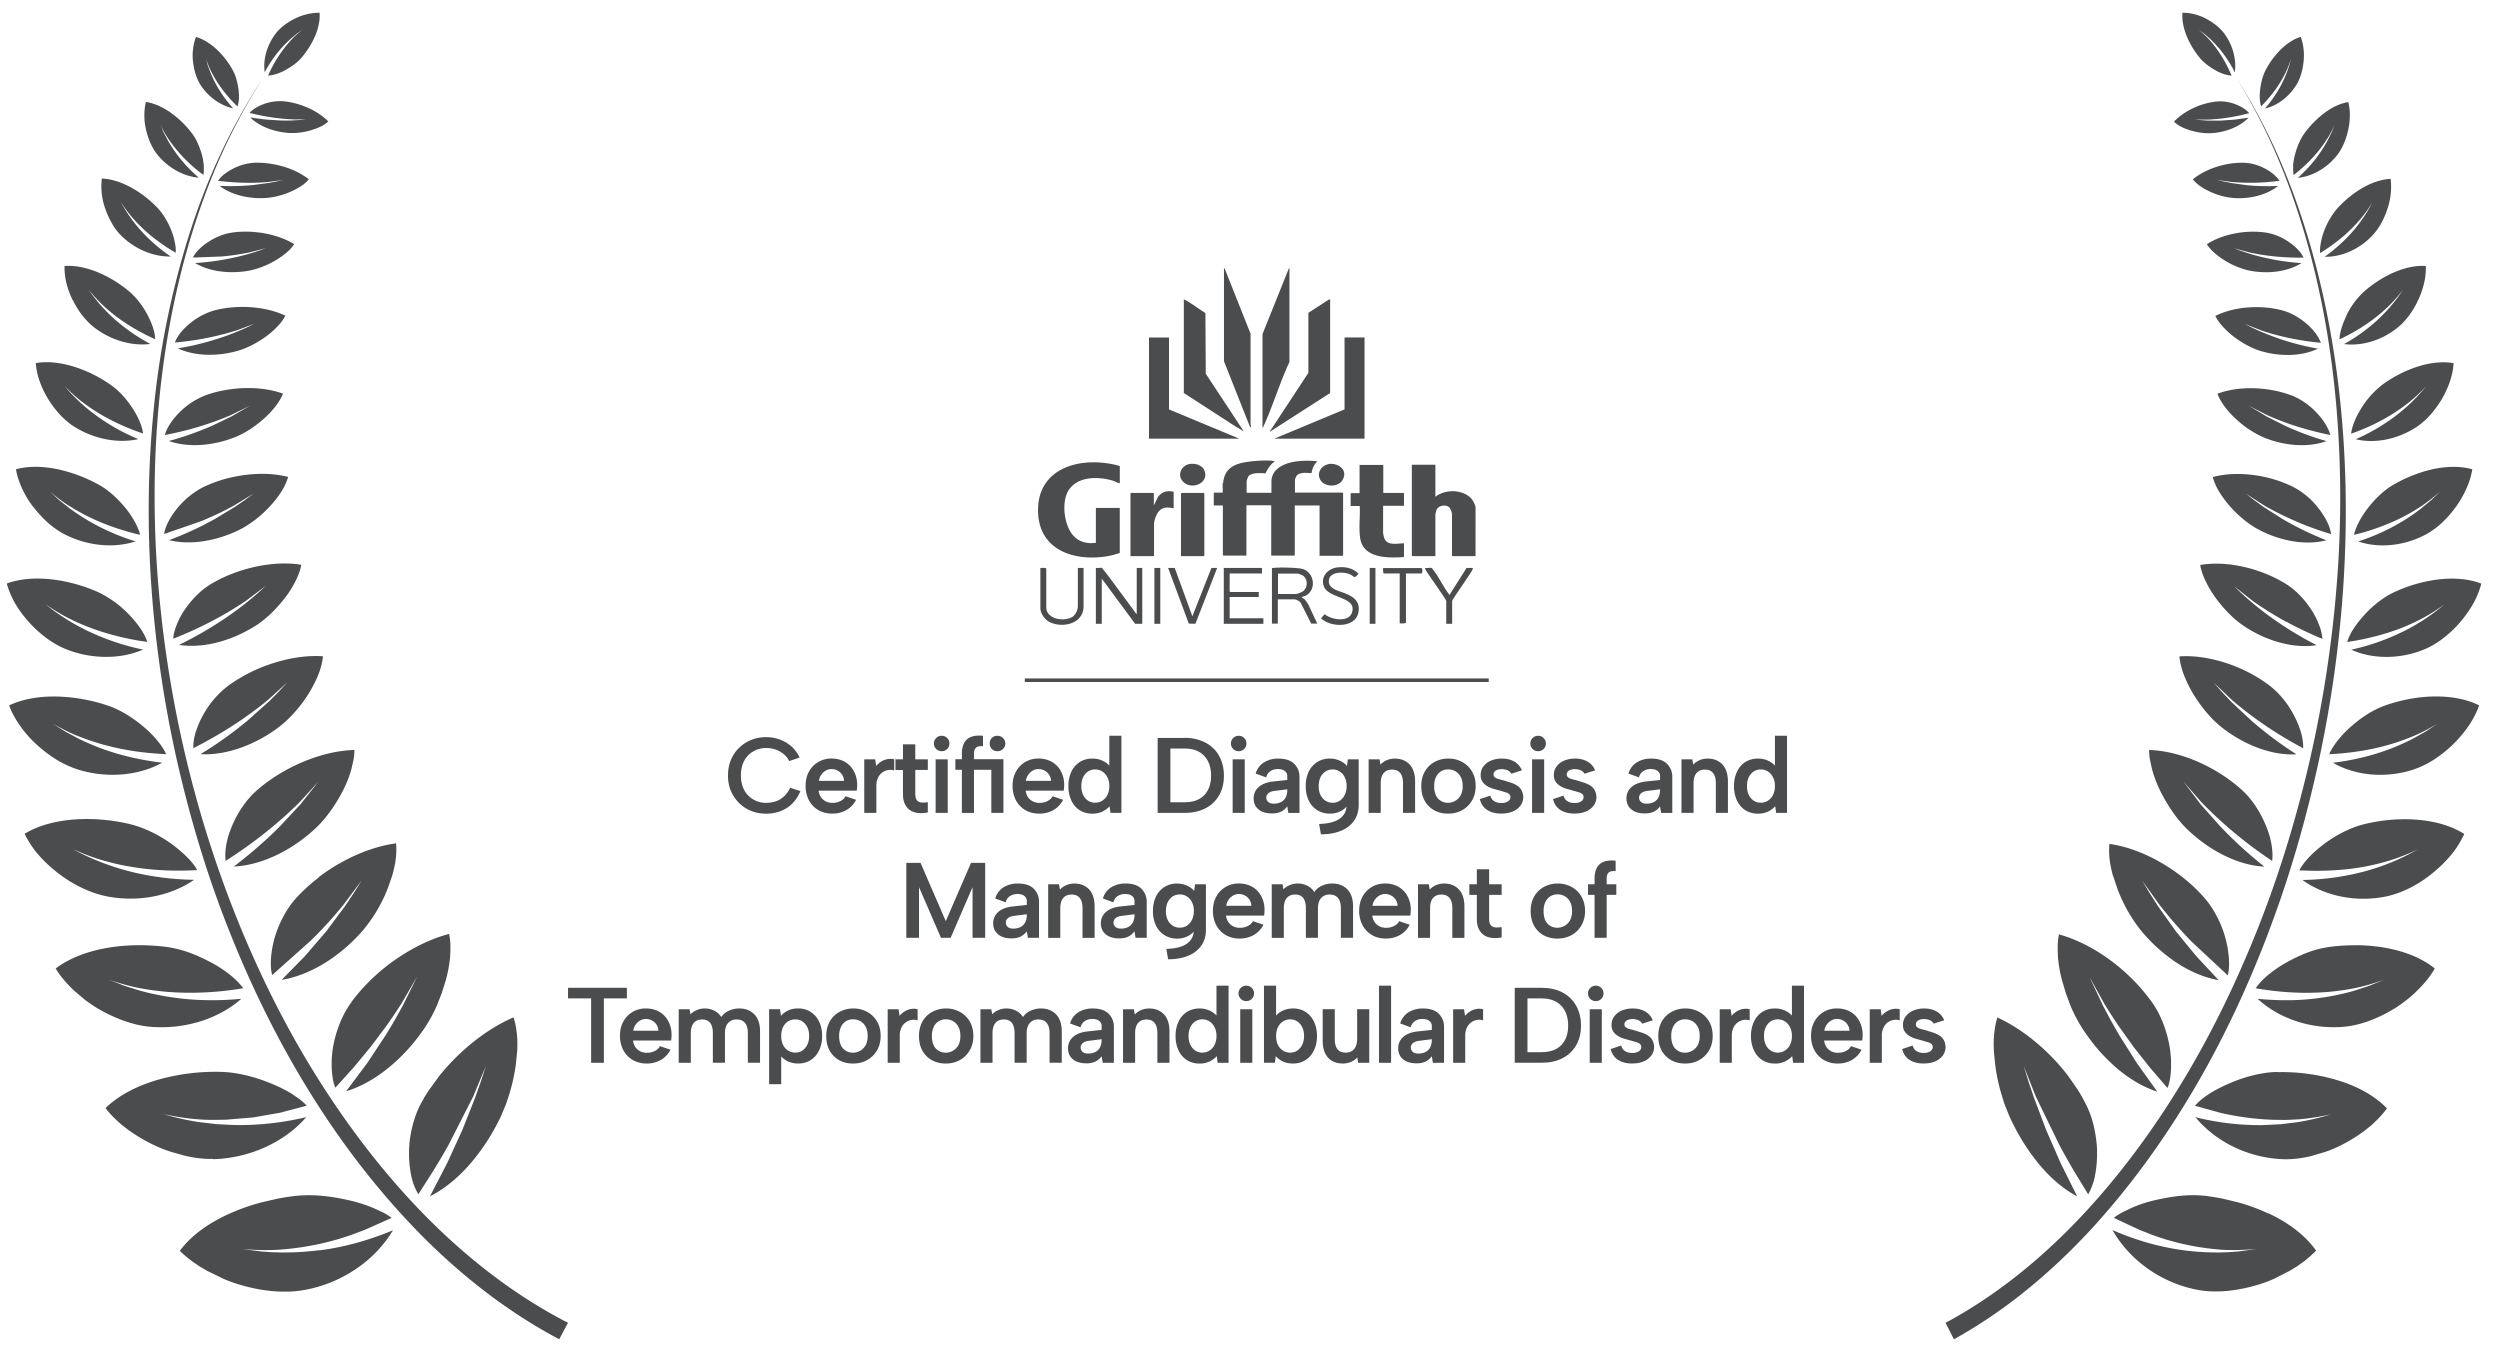 <svg xmlns="http://www.w3.org/2000/svg" xmlns:v="https://vecta.io/nano" width="98" height="53" fill="none"><g fill="#4b4c4d"><path d="M22.266 51.854c-2.029-1.042-3.86-2.457-5.477-4.077l-.003-.003c-1.616-1.623-3.024-3.448-4.252-5.382s-2.265-3.991-3.135-6.11a44.54 44.54 0 0 1-2.102-6.541 45.69 45.69 0 0 1-1.089-6.783c-.191-2.283-.201-4.586-.003-6.872s.604-4.559 1.266-6.759c.333-1.1.725-2.187 1.197-3.236a22.82 22.82 0 0 1 1.648-3.038c-.642.964-1.2 1.975-1.689 3.021S7.73 8.199 7.383 9.3a33.87 33.87 0 0 0-1.36 6.769c-.229 2.293-.25 4.61-.09 6.91a45.7 45.7 0 0 0 1.006 6.845c.513 2.255 1.176 4.477 2.032 6.629.85 2.153 1.873 4.248 3.09 6.23s2.633 3.855 4.263 5.539c.815.841 1.689 1.63 2.622 2.351s1.925 1.37 2.976 1.927l.343-.646z"></path><path d="M16.661 42.973l.17-.266h.003l.375-.516a8.49 8.49 0 0 1 .881-.947c.631-.584 1.342-1.063 2.039-1.363a2.37 2.37 0 0 1 .101.41l.031.222.017.229a4.47 4.47 0 0 1-.007.489l-.052.513a7.51 7.51 0 0 1-.222 1.039l-.08.256-.083.246-.194.465c-.295.629-.69 1.258-1.158 1.811s-1.016 1.025-1.627 1.333l.676-1.305.59-1.288.503-1.271.111-.311.111-.314.201-.622-.496 1.196-.982 1.927-.139.243-.139.239-.285.475-.607.95c-.059-.096-.111-.205-.16-.325s-.09-.253-.118-.396a4.43 4.43 0 0 1-.087-.93 4.3 4.3 0 0 1 .128-.994c.08-.328.194-.642.347-.926l.149-.267h0zm-5.65 6.124a10.93 10.93 0 0 0 1.502-.089v.007c.489-.061.989-.164 1.471-.297a11.84 11.84 0 0 0 1.422-.492 4.83 4.83 0 0 1-1.453 1.517 5.23 5.23 0 0 1-2.057.83 4.15 4.15 0 0 1-.565.058h-.305a3.17 3.17 0 0 1-.312-.017c-.42-.034-.867-.12-1.311-.253a5.38 5.38 0 0 1-.652-.236l-.624-.304-.298-.174h0l-.281-.191a4.63 4.63 0 0 1-.499-.424c.465-.625 1.169-1.111 1.967-1.466a8.17 8.17 0 0 1 1.249-.437l.642-.147.319-.055.322-.044h.001a5.27 5.27 0 0 1 1.065-.007c.361.031.714.096 1.065.174a5.73 5.73 0 0 1 .95.301l.399.184c.121.065.232.133.326.205l-1.048.468-.538.202-.274.092-.271.082a10.97 10.97 0 0 1-2.265.403c-.489.034-.968.014-1.457-.024l.756.096h0l.374.027.381.01zm2.046-8.062c.111-.619.354-1.251.714-1.743v-.007c.461-.625 1.068-1.21 1.738-1.674s1.398-.82 2.095-1.001c.031.133.045.27.052.417v.222l-.01.226a5.04 5.04 0 0 1-.177.967l-.153.489-.187.478a5.7 5.7 0 0 1-.475.875c-.735 1.094-1.845 2.115-3.087 2.495l.832-1.111.746-1.128.337-.564.312-.564.558-1.131-.621 1.07-.281.427-.291.42-.621.83-.673.813-.718.796a1.44 1.44 0 0 1-.097-.331 3.27 3.27 0 0 1-.045-.39 4.07 4.07 0 0 1 .052-.882zm-1.054 2.758c-.843.977-2.216 1.61-3.649 1.647l-.003-.01c-.333.01-.701-.034-1.086-.12l-.583-.164c-.194-.065-.395-.14-.583-.229a6.51 6.51 0 0 1-1.093-.642l-.246-.191-.225-.205a3.97 3.97 0 0 1-.399-.441c.524-.513 1.249-.875 2.039-1.107a8.26 8.26 0 0 1 2.452-.314c.645.01 1.346.188 1.953.437a5.81 5.81 0 0 1 .843.413l.336.232c.101.079.187.164.267.243l-1.047.277-1.058.185-1.075.089-.545.007a7.2 7.2 0 0 1-.541-.024c-.454-.031-.898-.109-1.346-.202a10.24 10.24 0 0 0 1.377.311l.701.082.704.034a11.3 11.3 0 0 0 1.401-.065c.468-.051.94-.133 1.405-.243zm-.347-8.639a6.71 6.71 0 0 1 .832-.752l-.003-.01a7.15 7.15 0 0 1 .975-.629c.676-.366 1.398-.615 2.067-.704a3.03 3.03 0 0 1-.049.837 4.74 4.74 0 0 1-.111.451l-.16.458a5.85 5.85 0 0 1-.971 1.654c-.815.947-1.987 1.753-3.194 1.951l.916-.936.836-.971.735-.988.336-.502.316-.506-.704.943a16.35 16.35 0 0 1-1.308 1.435l-1.498 1.336c-.056-.195-.066-.434-.045-.694a4.07 4.07 0 0 1 .156-.82 4.29 4.29 0 0 1 .354-.83c.146-.266.322-.513.52-.724zm-3.541 4.053a11.57 11.57 0 0 0 1.339-.055l.003.003c-.912.806-2.272 1.217-3.607 1.09-.624-.058-1.349-.318-2.026-.718-.17-.099-.329-.212-.486-.328l-.444-.376c-.277-.267-.534-.554-.711-.858.548-.417 1.266-.677 2.029-.81a7.29 7.29 0 0 1 1.165-.102 8.17 8.17 0 0 1 1.158.068 4.42 4.42 0 0 1 .905.229c.298.109.583.246.86.393a4.72 4.72 0 0 1 .732.482 2.89 2.89 0 0 1 .503.513 12.32 12.32 0 0 1-2.022.178 10.63 10.63 0 0 1-2.022-.178c-.416-.079-.819-.198-1.221-.331l.614.239.628.195a10.52 10.52 0 0 0 1.29.263c.434.062.867.096 1.311.102zm.731-5.46c-.049-.376.035-.889.264-1.401l-.003.003c.222-.512.551-1.011.964-1.37 1.04-.909 2.549-1.551 3.822-1.579a2.09 2.09 0 0 1-.035.386l-.094.407a4.74 4.74 0 0 1-.336.83c-.291.554-.659 1.077-1.072 1.459-.867.806-2.05 1.435-3.191 1.486.666-.506 1.28-1.042 1.831-1.599l.794-.854.701-.885-.742.813c-.864.854-1.824 1.616-2.903 2.303zm-1.238.741c-.943.656-2.254.892-3.472.639h.003c-.572-.12-1.238-.424-1.807-.858a5.38 5.38 0 0 1-.798-.731 3.27 3.27 0 0 1-.319-.417 3.71 3.71 0 0 1-.25-.437c1.106-.67 2.775-.704 4.138-.376.548.133 1.117.417 1.585.748.461.335.86.711 1.044 1.053-.638.034-1.273.027-1.904-.038s-1.249-.181-1.856-.362c-.382-.113-.746-.26-1.11-.42a9.88 9.88 0 0 0 1.117.516 9.62 9.62 0 0 0 1.165.369 10.94 10.94 0 0 0 2.463.314zm2.099-6.243l.815-.728h.003l.375-.376.357-.386-.767.694a14.75 14.75 0 0 1-1.387 1.008c-.482.311-.992.601-1.523.871-.007-.178.021-.383.083-.601a3.5 3.5 0 0 1 .288-.677 3.63 3.63 0 0 1 1.023-1.189 6.18 6.18 0 0 1 1.79-.882c.645-.202 1.304-.294 1.897-.253a2.74 2.74 0 0 1-.187.731c-.101.253-.236.506-.388.752a4.96 4.96 0 0 1-.527.701c-.191.215-.392.41-.6.571-.877.673-2.033 1.141-3.101 1.083a15.38 15.38 0 0 0 1.849-1.319zm-6.632 1.927a3.9 3.9 0 0 1-.812-.366l.003.003a5.09 5.09 0 0 1-.784-.581 4.37 4.37 0 0 1-.669-.741c-.19-.266-.354-.547-.454-.834.545-.263 1.207-.362 1.883-.349a6.85 6.85 0 0 1 1.998.359c.499.171.985.485 1.398.834a4.12 4.12 0 0 1 .534.54c.153.181.267.359.34.526-.6-.027-1.19-.092-1.769-.209a9.56 9.56 0 0 1-1.689-.502c-.347-.137-.669-.308-.988-.485l.482.304.503.27a9.7 9.7 0 0 0 1.047.444c.721.253 1.481.42 2.261.513-.936.519-2.178.615-3.285.273zm6.913-5.625c-.874.55-1.977.882-2.962.735l.003-.007a15.13 15.13 0 0 0 1.828-1.059c.566-.386 1.089-.803 1.557-1.247l-.766.578a13.79 13.79 0 0 1-1.367.813 15.11 15.11 0 0 1-1.491.677c.01-.164.059-.352.139-.55a2.83 2.83 0 0 1 .323-.601c.274-.4.638-.772 1.051-1.011 1.03-.608 2.418-.916 3.507-.735-.038.215-.121.438-.239.663a3.96 3.96 0 0 1-.423.663 5.76 5.76 0 0 1-.548.605c-.198.184-.402.349-.61.478zm-8.148.479a4.61 4.61 0 0 1-.676-.605v-.003a4.44 4.44 0 0 1-.555-.738 3.38 3.38 0 0 1-.343-.806c1.047-.386 2.473-.157 3.583.338a4.19 4.19 0 0 1 1.217.888c.17.181.326.366.447.547s.212.355.26.516a10.65 10.65 0 0 1-1.606-.345 8.67 8.67 0 0 1-1.519-.605c-.302-.157-.59-.338-.871-.53a8.4 8.4 0 0 0 1.793 1.111 9.49 9.49 0 0 0 2.039.67c-.909.396-2.067.376-3.059-.031-.232-.096-.475-.236-.711-.407zm6.562-4.668l.801-.485h.003l.378-.26.364-.27-.76.465c-.423.236-.867.444-1.328.632l-1.426.492c.021-.15.08-.318.17-.492a3.18 3.18 0 0 1 .354-.526 3.2 3.2 0 0 1 1.054-.841 5.43 5.43 0 0 1 .794-.294 5.96 5.96 0 0 1 .853-.167c.576-.068 1.148-.044 1.637.085a2.42 2.42 0 0 1-.274.588 4.28 4.28 0 0 1-.451.574 4.61 4.61 0 0 1-.558.509c-.198.15-.399.284-.6.386-.85.427-1.897.639-2.785.42.628-.236 1.217-.509 1.772-.817zm-6.517.14a4.61 4.61 0 0 1-.565-.612l-.003.003a3.74 3.74 0 0 1-.444-.724c-.114-.253-.208-.513-.246-.769.499-.137 1.072-.12 1.641 0 .284.061.565.147.839.249a6.31 6.31 0 0 1 .784.366c.392.222.749.56 1.041.919a3.68 3.68 0 0 1 .361.54c.094.178.166.345.198.495a10.02 10.02 0 0 1-1.45-.454 8.37 8.37 0 0 1-1.339-.687c-.271-.168-.513-.362-.753-.56l.357.328.382.304c.26.195.531.372.812.537a8.75 8.75 0 0 0 1.814.789c-.874.287-1.932.168-2.806-.29a3.2 3.2 0 0 1-.621-.434zm7.19-4.237a11.36 11.36 0 0 1-1.266.461l-.003.003a13.09 13.09 0 0 1-1.346.328c.073-.267.281-.591.569-.882a2.95 2.95 0 0 1 1.034-.677c.954-.345 2.157-.383 3.031-.062-.139.342-.42.69-.766.995s-.746.567-1.134.718c-.808.318-1.783.42-2.574.143a12.9 12.9 0 0 0 1.689-.595l.773-.373.725-.42-.732.359zm-3.655.953c-.819.184-1.776-.014-2.535-.506v.003c-.354-.232-.714-.608-.988-1.053s-.465-.95-.493-1.425c.933-.161 2.078.256 2.917.841.34.232.645.574.871.926.232.352.385.714.416.994a9.17 9.17 0 0 1-1.28-.54 7.48 7.48 0 0 1-1.162-.742c-.225-.178-.434-.376-.635-.578.191.229.399.441.614.643a7.27 7.27 0 0 0 .694.56 7.95 7.95 0 0 0 1.582.875zm3.863-4.265a11.43 11.43 0 0 1-2.431.478l.003-.003c.087-.239.302-.513.593-.748a2.62 2.62 0 0 1 .995-.519c.891-.222 1.98-.15 2.744.219a1.83 1.83 0 0 1-.323.434c-.132.14-.288.273-.458.396-.34.243-.728.444-1.089.547-.767.219-1.654.222-2.345-.096.551-.092 1.082-.222 1.582-.386a9.56 9.56 0 0 0 1.422-.581l-.694.26zm-5.632-.147c-.302-.243-.593-.615-.798-1.042l-.007.003a3.66 3.66 0 0 1-.243-.666 2.64 2.64 0 0 1-.073-.67c.86-.062 1.856.417 2.563 1.022.277.243.527.578.701.916s.288.677.288.933c-.773-.349-1.488-.796-2.091-1.374a6.93 6.93 0 0 1-.524-.577c.309.448.662.851 1.072 1.206a7.43 7.43 0 0 0 1.353.93c-.756.096-1.602-.167-2.241-.68zm3.909-2.706a1.29 1.29 0 0 1 .232-.314 2.3 2.3 0 0 1 .371-.297 2.57 2.57 0 0 1 .451-.236 2.13 2.13 0 0 1 .489-.133c.815-.116 1.783.055 2.428.454-.16.253-.451.475-.774.663a3.52 3.52 0 0 1-.513.239c-.177.065-.347.116-.513.143-.701.123-1.498.045-2.085-.304.503-.031.985-.099 1.45-.198a8.91 8.91 0 0 0 1.328-.383l-.645.164a9.56 9.56 0 0 1-1.093.161l-1.127.041zm-2.806-.858c-.125-.12-.243-.273-.347-.444l.003-.003a3.14 3.14 0 0 1-.267-.564A2.61 2.61 0 0 1 3.991 7c.773.027 1.616.55 2.192 1.158.114.12.215.263.305.413a3.08 3.08 0 0 1 .232.472 2.65 2.65 0 0 1 .135.465c.031.147.042.284.031.4a7.77 7.77 0 0 1-.936-.642c-.288-.236-.558-.495-.801-.783a5.03 5.03 0 0 1-.413-.567 5.65 5.65 0 0 0 .839 1.179c.326.355.708.68 1.12.96-.687.017-1.419-.297-1.942-.817zm5.15-1.982l.617-.082-.003.003.298-.058.295-.065-.586.079c-.638.058-1.308.038-1.977-.044a1.12 1.12 0 0 1 .101-.13c.039-.045.087-.085.139-.126a2.26 2.26 0 0 1 .357-.226 2.09 2.09 0 0 1 .867-.229 3.65 3.65 0 0 1 1.124.161 3 3 0 0 1 .971.489 1.33 1.33 0 0 1-.323.28 3.12 3.12 0 0 1-.427.222 2.99 2.99 0 0 1-.943.232c-.631.038-1.325-.109-1.807-.475a9.59 9.59 0 0 0 1.297-.031zm-2.112-.29c-.607-.051-1.221-.4-1.63-.912-.194-.243-.347-.584-.434-.953a2.39 2.39 0 0 1-.069-.564c0-.188.017-.372.062-.54.343.051.683.215.995.437a3.79 3.79 0 0 1 .819.806c.177.239.302.543.382.837a2.53 2.53 0 0 1 .073.424v.188a.83.83 0 0 1-.017.167 5.82 5.82 0 0 1-1.387-1.432 4.41 4.41 0 0 1-.302-.543l.125.297h0l.149.287a5.57 5.57 0 0 0 .347.543 5.67 5.67 0 0 0 .888.957zm4.221-2.286l-.517.003-.003-.003c-.558-.021-1.138-.109-1.71-.253.111-.137.326-.263.569-.352s.524-.126.777-.103c.638.062 1.328.369 1.741.789a1.18 1.18 0 0 1-.309.205c-.122.058-.257.106-.395.147a2.59 2.59 0 0 1-.843.099c-.548-.038-1.134-.236-1.512-.605l.569.075.562.038c.184.01.368.007.545 0l.264-.017.264-.024zm-2.868-.431c-.52-.109-1.016-.478-1.315-.967l.007.007c-.139-.229-.236-.543-.271-.875a2 2 0 0 1 .003-.499 1.83 1.83 0 0 1 .114-.465c.576.161 1.113.714 1.429 1.278.128.226.198.499.236.765s.021.509-.038.68c-.427-.41-.78-.865-1.041-1.391a3.6 3.6 0 0 1-.201-.506l.073.27h0l.097.267c.069.174.149.345.239.509a4.63 4.63 0 0 0 .302.478c.111.154.232.304.364.448zm1.88-2.355a4.39 4.39 0 0 0-.347.444l-.003.003a5.03 5.03 0 0 0-.298.492c-.076-.519.101-1.104.458-1.551.166-.208.434-.41.735-.557a2.23 2.23 0 0 1 .475-.171A2.15 2.15 0 0 1 12.526.5c.052.588-.288 1.275-.711 1.767-.17.198-.406.359-.645.489s-.475.198-.659.205a5 5 0 0 1 .954-1.449c.128-.133.267-.249.409-.362l-.232.164-.218.181c-.142.126-.274.26-.399.4zm36.92 17.052c.049-.581.427-.763.951-.84a4.92 4.92 0 0 1 .909-.049c.056 0 .119.021.175.021-.175.126-.28.287-.371.476-.182-.007-.546-.042-.671.119a.69.69 0 0 0-.07.189v.455h.972v-.427c0-.567.594-.763 1.056-.812a3.34 3.34 0 0 1 .748.007c-.14.126-.203.287-.231.462-.175-.007-.455-.049-.581.098-.021.028-.07.133-.07.161v.504h1.867l.021.021v2.435l-.021.021h-.902v-1.973h-.972v1.945l-.021.021h-.902v-1.973h-.972v1.973h-.902l-.021-.021v-1.945h-.357v-.483l.021-.021h.329c.007-.126-.007-.252 0-.378l.014.014zm-4.987 2.337v-1.371h.937v1.763a2.98 2.98 0 0 1-.608.147c-1.266.168-2.553-.301-2.595-1.749-.049-1.553 1.322-2.099 2.672-1.917.063.007.532.084.532.126v.644s-.014.021-.028.014c-.063-.014-.161-.07-.245-.098-.546-.161-1.301-.182-1.686.308-.322.406-.245 1.218 0 1.651.217.392.588.539 1.028.476l-.007.007zm13.309-3.065v1.259c.385-.315 1.098-.301 1.427.091.056.07.147.245.147.329V21.8h-.902l-.021-.021v-1.63a.56.56 0 0 0-.098-.252c-.126-.133-.427-.091-.504.084a1.02 1.02 0 0 0-.049.182V21.8h-.902l-.021-.021v-3.561h.923z"></path><path d="M54.225 18.218v1.106h.79l.021.021v.483h-.818v1.043c0 .049.028.175.049.231.126.308.504.196.769.196v.539c-.636.042-1.616.056-1.72-.763-.056-.406.007-.833-.014-1.239h-.357v-.483l.021-.021h.329v-1.105h.923l.007-.007zm-8.218 1.064v.644c-.252-.049-.448-.063-.615.161a1.14 1.14 0 0 0-.154.413v1.301h-.923v-2.456l.021-.021h.874l.021.021v.469l.147-.308c.147-.224.364-.287.622-.231l.007.007zm.287 2.519v-2.456l.021-.021h.874l.021.021v2.435l-.021.021h-.902.007zm5.784-3.611c.371-.056.769.224.559.609-.189.343-.797.301-.916-.07-.084-.245.119-.497.357-.532v-.007z"></path><path d="M46.63 18.19c.224-.035.497.035.587.266.196.497-.566.798-.881.378-.189-.252 0-.595.294-.644zm-3.434 4.072l.245.308 1.084 1.469c.007.014 0 .028.035.021v-1.798h.217v2.19h-.28l-1.308-1.77v1.77h-.231v-2.19c.063.014.182-.014.238 0zm8.084 1.428c-.056-.098-.133-.224-.245-.259 0-.042 0-.021.021-.035.042-.021.084-.028.133-.049.434-.238.329-.91-.126-1.043-.196-.056-.93-.07-1.147-.042-.021 0-.049 0-.056.021v2.162h.231v-.952h.657a.41.41 0 0 1 .238.133l.413.819h.238l-.357-.763v.007zm-.483-.406h-.699v-.798h.79l.168.063c.217.14.224.476.021.63-.049.035-.224.105-.28.105z"></path><path d="M49.469 22.262v.217h-1.266v.7l.021.028h1.119v.196h-1.14v.833h1.322v.217h-1.553v-2.19h1.497zm-7.224 0h.231v1.504c0 .672-.79.868-1.308.63-.196-.091-.385-.336-.385-.553v-1.581c.049.007.21-.021.231.028v1.49c-.021.511.734.609 1.049.385a.58.58 0 0 0 .189-.385v-1.518h-.007zm10.189-.021c.294-.035.615.028.818.252a.54.54 0 0 1-.147.133c-.014 0-.154-.105-.203-.119-.231-.098-.741-.105-.804.21-.077.371.413.448.657.553.315.133.552.308.503.686-.077.672-1.084.658-1.476.28l.147-.161c.245.217.923.336 1.063-.049.231-.658-.944-.539-1.105-1.064-.119-.378.182-.679.545-.721zm-6.385.021l.692 1.896.748-1.896h.224l-.853 2.19-.259-.007-.811-2.183h.259zm10.071 0s.035.035.042.049c.231.287.406.679.636.98.007.007 0 .028.028.021l.664-1.05h.252l-.021.07c-.07.161-.797 1.162-.797 1.232v.889h-.231v-.889c0-.077-.741-1.085-.818-1.245l-.014-.056c.07.014.196-.014.252 0h.007z"></path><path d="M55.113 22.479v1.945s-.245.035-.245 0v-1.945h-.636s-.035-.189-.007-.21h1.49c.063-.007.042.21.014.21h-.615zm-1.196-.217h-.224v2.19h.224v-2.19zm-8.434 0h-.231v2.19h.231v-2.19zm8.007-9.033v3.967h-3.539l2.755-1.148v-2.82h.783zm-7.665 0v2.82l2.755 1.148h-3.539V13.23h.783zm.574-1.497a.48.48 0 0 0 .091.042c.259.147.511.343.762.497l.014 2.379 1.49 2.26-.35-.21-2-1.294v-3.674h-.007zm3.413 5.129l1.476-2.246v-2.351l.797-.518.056-.014v3.674l-2.308 1.483c-.035.014-.028 0-.014-.028h-.007zm.741-2.687c-.385.819-.65 1.728-1.028 2.547-.007.021.007.042-.035.035v-3.659l1.021-2.547.035-.049v3.674h.007zM47.98 10.5l.035.049 1.007 2.533v3.526c0 .049.042.119-.014.147L47.98 14.16V10.5z"></path><path d="M49.826 16.889s-.042.035-.049.028c-.007-.028.021-.042.028-.063l.014.028.007.007z"></path><path fill-rule="evenodd" d="M58.358 26.735H40.173v-.14h18.185v.14z"></path><path d="M74.977 40.985c.02.078.053.139.101.181s.105.071.164.088.115.021.168.021a.45.45 0 0 0 .256-.063c.064-.045.097-.101.097-.168 0-.056-.021-.099-.063-.13s-.097-.055-.164-.071l-.201-.059-.243-.067c-.084-.025-.164-.06-.239-.105s-.137-.102-.185-.172-.071-.157-.071-.26c0-.132.036-.245.109-.34a.7.7 0 0 1 .298-.227 1.08 1.08 0 0 1 .424-.08c.187 0 .35.039.487.117a.68.68 0 0 1 .298.344l-.415.134c-.02-.039-.049-.073-.088-.101s-.081-.048-.134-.059-.102-.021-.155-.021c-.09 0-.165.018-.227.055s-.092.088-.092.155a.14.14 0 0 0 .029.088c.022.025.052.046.088.063s.08.028.13.042l.159.042.264.084a1.08 1.08 0 0 1 .243.109c.075.045.134.104.176.176s.07.165.076.277a.57.57 0 0 1-.105.332.72.72 0 0 1-.302.235c-.129.056-.282.084-.462.084-.207 0-.385-.045-.533-.134s-.249-.234-.302-.432l.415-.139z"></path><use href="#B"></use><path d="M72.046 41.69a1.08 1.08 0 0 1-.554-.139.98.98 0 0 1-.369-.386 1.21 1.21 0 0 1-.13-.571c0-.204.043-.386.13-.546a.98.98 0 0 1 .361-.378 1 1 0 0 1 .525-.139c.199 0 .373.043.525.13s.269.209.352.365.13.333.13.537l-.004.109-.013.118h-1.494a.63.63 0 0 0 .092.256.53.53 0 0 0 .189.164c.075.039.162.059.26.059.118 0 .222-.024.315-.071s.161-.111.197-.189l.415.139a.95.95 0 0 1-.374.399 1.09 1.09 0 0 1-.554.143zm.453-1.285c-.003-.087-.027-.165-.071-.235a.47.47 0 0 0-.176-.164.48.48 0 0 0-.243-.063.45.45 0 0 0-.222.059c-.07.039-.13.094-.181.164a.55.55 0 0 0-.092.239h.986zm-2.201-.533l-.055.013v-1.247h.474v3.023h-.428l-.034-.26c-.073.081-.165.15-.277.206a.88.88 0 0 1-.399.084.91.91 0 0 1-.495-.134.9.9 0 0 1-.327-.378 1.29 1.29 0 0 1-.118-.567 1.29 1.29 0 0 1 .118-.567.9.9 0 0 1 .327-.378.91.91 0 0 1 .495-.134.89.89 0 0 1 .432.101.78.78 0 0 1 .285.239zm-1.15.739c0 .193.05.35.151.47a.49.49 0 0 0 .394.181.5.5 0 0 0 .269-.076.54.54 0 0 0 .201-.218.74.74 0 0 0 .08-.357c0-.14-.026-.258-.08-.353a.54.54 0 0 0-.201-.223.5.5 0 0 0-.269-.076.49.49 0 0 0-.394.181c-.101.12-.151.277-.151.47z"></path><use href="#B" x="-5.881"></use><path d="M66.054 41.69a1.11 1.11 0 0 1-.541-.13.96.96 0 0 1-.374-.374c-.09-.162-.134-.353-.134-.571s.046-.413.139-.575.22-.287.382-.374a1.1 1.1 0 0 1 .541-.134 1.09 1.09 0 0 1 .541.134.97.97 0 0 1 .386.374c.095.159.143.348.143.567s-.049.413-.147.575a1.02 1.02 0 0 1-.39.378 1.11 1.11 0 0 1-.546.13zm-.004-.424c.098 0 .19-.024.277-.071s.162-.119.218-.214.084-.222.084-.374c0-.145-.026-.266-.08-.361s-.123-.171-.21-.218a.58.58 0 0 0-.281-.071.54.54 0 0 0-.273.071.52.52 0 0 0-.197.218.79.79 0 0 0-.075.369.84.84 0 0 0 .071.365.49.49 0 0 0 .197.214.52.52 0 0 0 .269.071zm-2.498-.281c.02.078.053.139.101.181a.43.43 0 0 0 .164.088c.059.017.115.021.168.021a.45.45 0 0 0 .256-.063c.064-.045.097-.101.097-.168 0-.056-.021-.099-.063-.13s-.096-.055-.164-.071l-.201-.059-.243-.067a1.07 1.07 0 0 1-.239-.105.57.57 0 0 1-.185-.172.45.45 0 0 1-.071-.26.54.54 0 0 1 .109-.34.7.7 0 0 1 .298-.227 1.08 1.08 0 0 1 .424-.08.97.97 0 0 1 .487.117.68.68 0 0 1 .298.344l-.415.134c-.02-.039-.049-.073-.088-.101a.34.34 0 0 0-.134-.059.58.58 0 0 0-.155-.021c-.09 0-.165.018-.227.055a.17.17 0 0 0-.092.155.14.14 0 0 0 .029.088c.022.025.052.046.088.063s.08.028.13.042l.159.042.264.084c.09.028.171.064.243.109a.52.52 0 0 1 .176.176c.042.072.07.165.076.277a.57.57 0 0 1-.105.332.72.72 0 0 1-.302.235c-.129.056-.283.084-.462.084-.207 0-.385-.045-.533-.134s-.249-.234-.302-.432l.415-.139zm-1.235-1.423h.474v2.099h-.474v-2.099zm.239-.319c-.087 0-.159-.029-.218-.088s-.088-.129-.088-.21c0-.087.029-.16.088-.218s.131-.088.218-.088a.29.29 0 0 1 .214.088c.059.059.088.132.088.218 0 .081-.029.151-.088.21a.29.29 0 0 1-.214.088z"></path><path d="M60.427 38.722c.316 0 .589.06.818.18s.411.293.537.516.193.483.193.785-.064.558-.193.777-.305.386-.537.504-.502.176-.818.176h-1.049v-2.939h1.049zm0 2.523c.336 0 .593-.091.772-.273s.273-.441.273-.768-.091-.59-.273-.781-.436-.285-.772-.285h-.55v2.108h.55z"></path><use href="#B" x="-16.331"></use><path d="M56.169 41.661l-.042-.256a.7.7 0 0 1-.239.206.81.81 0 0 1-.369.071c-.145 0-.271-.024-.378-.071a.6.6 0 0 1-.248-.206c-.056-.09-.084-.193-.084-.311a.57.57 0 0 1 .193-.441c.131-.12.323-.194.575-.222l.55-.059v-.164c0-.067-.029-.127-.088-.18s-.152-.084-.281-.084c-.112 0-.21.028-.294.084a.39.39 0 0 0-.164.243l-.411-.151a.75.75 0 0 1 .315-.432 1.04 1.04 0 0 1 .579-.155c.274 0 .48.069.617.206a.71.71 0 0 1 .206.525v1.398h-.436zm-.042-.924l-.504.063c-.106.014-.186.045-.239.092s-.08.102-.08.172c0 .064.025.12.076.168s.124.067.214.067a.61.61 0 0 0 .29-.063.41.41 0 0 0 .18-.181c.039-.079.063-.175.063-.29v-.029zm-2.07-2.099h.474v3.023h-.474v-3.023zm-.384 3.023h-.436l-.029-.21a.73.73 0 0 1-.252.176.78.78 0 0 1-.31.063c-.165 0-.308-.034-.428-.101a.7.7 0 0 1-.273-.302c-.064-.134-.096-.3-.096-.495v-1.23h.474v1.167c0 .173.035.306.105.399s.178.134.323.134c.14 0 .249-.045.327-.134s.122-.228.122-.407v-1.159h.474v2.099zm-3.704-1.789a.78.78 0 0 1 .285-.239c.123-.064.269-.101.436-.101.185 0 .347.045.487.134a.9.9 0 0 1 .327.378c.081.162.122.351.122.567s-.041.405-.122.567a.89.89 0 0 1-.331.378c-.14.09-.301.134-.483.134-.159 0-.295-.028-.407-.084a.87.87 0 0 1-.273-.206l-.034.26h-.428v-3.023h.474v1.247l-.055-.013zm1.15.739c0-.193-.052-.35-.155-.47a.49.49 0 0 0-.39-.181.52.52 0 0 0-.277.076.55.55 0 0 0-.197.223c-.05.095-.076.213-.076.353s.025.259.076.357.116.168.197.218.176.076.277.076c.159 0 .29-.06.39-.181s.155-.277.155-.47zm-2.502-1.049h.474v2.099h-.474v-2.099zm.239-.319c-.087 0-.16-.029-.218-.088a.29.29 0 0 1-.088-.21c0-.087.029-.16.088-.218a.3.3 0 0 1 .218-.088.29.29 0 0 1 .214.088c.059.059.088.132.088.218 0 .081-.029.151-.088.21a.29.29 0 0 1-.214.088zm-1.115.629l-.055.013v-1.247h.474v3.023h-.428l-.034-.26a.92.92 0 0 1-.277.206.88.88 0 0 1-.399.084.91.91 0 0 1-.495-.134.9.9 0 0 1-.327-.378 1.29 1.29 0 0 1-.117-.567 1.3 1.3 0 0 1 .117-.567.9.9 0 0 1 .327-.378.91.91 0 0 1 .495-.134.89.89 0 0 1 .432.101.78.78 0 0 1 .285.239zm-1.15.739c0 .193.05.35.151.47a.49.49 0 0 0 .394.181.5.5 0 0 0 .269-.076.54.54 0 0 0 .201-.218.74.74 0 0 0 .08-.357c0-.14-.027-.258-.08-.353a.54.54 0 0 0-.201-.223.5.5 0 0 0-.269-.076.49.49 0 0 0-.394.181c-.101.12-.151.277-.151.47zm-2.57-1.049h.428l.034.206a.77.77 0 0 1 .248-.172.79.79 0 0 1 .315-.063c.165 0 .306.035.424.105a.69.69 0 0 1 .277.302c.064.134.096.297.096.495v1.226h-.474v-1.163c0-.176-.036-.309-.109-.399s-.176-.134-.319-.134-.256.046-.331.139-.113.223-.113.399v1.159h-.474v-2.099zm-.794 2.099l-.042-.256a.7.7 0 0 1-.239.206.81.81 0 0 1-.369.071c-.145 0-.271-.024-.378-.071s-.189-.119-.248-.206-.084-.193-.084-.311a.57.57 0 0 1 .193-.441c.131-.12.323-.194.575-.222l.55-.059v-.164c0-.067-.029-.127-.088-.18s-.152-.084-.281-.084c-.112 0-.21.028-.294.084a.39.39 0 0 0-.164.243l-.411-.151a.75.75 0 0 1 .315-.432 1.04 1.04 0 0 1 .579-.155c.274 0 .48.069.617.206a.71.71 0 0 1 .206.525v1.398h-.436zm-.042-.924l-.504.063c-.106.014-.186.045-.239.092s-.08.102-.08.172c0 .064.025.12.075.168s.124.067.214.067a.61.61 0 0 0 .29-.063.41.41 0 0 0 .18-.181c.039-.079.063-.175.063-.29v-.029z"></path><path d="M38.431 39.562h.428l.034.197a.74.74 0 0 1 .248-.164.76.76 0 0 1 .31-.063.8.8 0 0 1 .378.088.68.68 0 0 1 .273.248c.073-.109.172-.192.298-.248a.95.95 0 0 1 .407-.088c.165 0 .308.035.428.105a.68.68 0 0 1 .285.302c.067.132.101.297.101.495v1.226h-.478v-1.163c0-.176-.038-.309-.113-.399s-.18-.134-.323-.134a.43.43 0 0 0-.34.139c-.081.093-.122.224-.122.403v1.154h-.474v-1.163c0-.176-.035-.309-.105-.399s-.172-.134-.315-.134-.256.046-.331.139-.113.223-.113.399v1.159h-.474v-2.099zm-1.359 2.128a1.11 1.11 0 0 1-.541-.13.96.96 0 0 1-.373-.374c-.09-.162-.134-.353-.134-.571s.046-.413.138-.575a.95.95 0 0 1 .382-.374 1.1 1.1 0 0 1 .541-.134 1.09 1.09 0 0 1 .541.134.97.97 0 0 1 .386.374c.095.159.143.348.143.567s-.049.413-.147.575a1.02 1.02 0 0 1-.39.378 1.11 1.11 0 0 1-.545.13zm-.004-.424c.098 0 .19-.024.277-.071a.55.55 0 0 0 .218-.214c.056-.098.084-.222.084-.374 0-.145-.027-.266-.08-.361a.54.54 0 0 0-.21-.218.58.58 0 0 0-.281-.071.54.54 0 0 0-.273.071.52.52 0 0 0-.197.218.79.79 0 0 0-.075.369.84.84 0 0 0 .071.365.49.49 0 0 0 .197.214.52.52 0 0 0 .269.071zm-2.272-1.704h.428l.038.26c.056-.07.122-.127.197-.172a.74.74 0 0 1 .243-.096.62.62 0 0 1 .269.008v.437a.47.47 0 0 0-.235-.017.5.5 0 0 0-.226.092.52.52 0 0 0-.172.206.7.7 0 0 0-.067.323v1.058h-.474v-2.099zm-1.359 2.128a1.11 1.11 0 0 1-.541-.13.96.96 0 0 1-.373-.374c-.09-.162-.134-.353-.134-.571s.046-.413.139-.575.22-.287.382-.374a1.1 1.1 0 0 1 .541-.134 1.09 1.09 0 0 1 .541.134.97.97 0 0 1 .386.374c.095.159.143.348.143.567s-.049.413-.147.575a1.02 1.02 0 0 1-.39.378 1.11 1.11 0 0 1-.545.13zm-.004-.424c.098 0 .19-.024.277-.071s.162-.119.218-.214.084-.222.084-.374c0-.145-.027-.266-.08-.361a.54.54 0 0 0-.21-.218.58.58 0 0 0-.281-.071.54.54 0 0 0-.273.071.52.52 0 0 0-.197.218.79.79 0 0 0-.076.369.84.84 0 0 0 .071.365.49.49 0 0 0 .197.214.52.52 0 0 0 .268.071zm-2.864.084l.055-.013V42.5h-.474v-2.939h.428l.034.26a.87.87 0 0 1 .273-.206c.112-.056.248-.084.407-.084.182 0 .343.045.482.134a.89.89 0 0 1 .332.378c.081.16.122.348.122.567s-.041.405-.122.567a.9.9 0 0 1-.327.378.88.88 0 0 1-.487.134.93.93 0 0 1-.436-.097c-.123-.067-.218-.148-.285-.244zm1.15-.739c0-.193-.052-.35-.155-.47a.49.49 0 0 0-.39-.181.53.53 0 0 0-.277.076.55.55 0 0 0-.197.218.76.76 0 0 0-.075.357.77.77 0 0 0 .075.357.53.53 0 0 0 .474.294c.159 0 .29-.06.39-.181s.155-.277.155-.47zm-5.115-1.049h.428l.034.197a.75.75 0 0 1 .248-.164.76.76 0 0 1 .31-.063.8.8 0 0 1 .378.088.68.68 0 0 1 .273.248c.073-.109.172-.192.298-.248a.95.95 0 0 1 .407-.088c.165 0 .308.035.428.105a.68.68 0 0 1 .285.302c.067.132.101.297.101.495v1.226h-.478v-1.163c0-.176-.038-.309-.113-.399s-.18-.134-.323-.134a.43.43 0 0 0-.34.139c-.081.093-.122.224-.122.403v1.154h-.474v-1.163c0-.176-.035-.309-.105-.399s-.172-.134-.315-.134-.256.046-.331.139-.113.223-.113.399v1.159h-.474v-2.099zm-1.248 2.128a1.08 1.08 0 0 1-.554-.139.98.98 0 0 1-.369-.386 1.21 1.21 0 0 1-.13-.571c0-.204.043-.386.13-.546a.98.98 0 0 1 .361-.378 1 1 0 0 1 .524-.139c.199 0 .373.043.525.13s.268.209.352.365a1.11 1.11 0 0 1 .13.537l-.004.109-.013.118h-1.494a.63.63 0 0 0 .092.256.53.53 0 0 0 .189.164c.075.039.162.059.26.059.118 0 .222-.024.315-.071s.161-.111.197-.189l.416.139a.95.95 0 0 1-.373.399 1.09 1.09 0 0 1-.554.143zm.453-1.285c-.003-.087-.027-.165-.071-.235a.47.47 0 0 0-.176-.164.48.48 0 0 0-.243-.063.45.45 0 0 0-.222.059c-.07.039-.13.094-.181.164a.55.55 0 0 0-.092.239h.986zm-3.543-1.683h2.308v.416h-.902v2.523h-.499v-2.523h-.906v-.416zm40.24-4.273c0-.171.028-.311.084-.42a.52.52 0 0 1 .269-.244c.123-.05.281-.066.474-.046v.411c-.131-.014-.224.006-.277.059s-.075.132-.075.244v.21h.378v.416h-.378v1.684h-.474v-1.684h-.256v-.416h.256v-.214z"></path><path d="M61.05 36.792a1.11 1.11 0 0 1-.541-.13.96.96 0 0 1-.373-.374 1.17 1.17 0 0 1-.134-.571c0-.218.046-.413.138-.575a.95.95 0 0 1 .382-.374 1.1 1.1 0 0 1 .541-.134 1.09 1.09 0 0 1 .541.134.97.97 0 0 1 .386.374 1.09 1.09 0 0 1 .143.567 1.09 1.09 0 0 1-.147.575 1 1 0 0 1-.39.378 1.14 1.14 0 0 1-.546.13zm-.004-.424c.098 0 .19-.024.277-.071a.55.55 0 0 0 .218-.214c.056-.098.084-.223.084-.374 0-.146-.027-.266-.08-.361a.54.54 0 0 0-.21-.218.58.58 0 0 0-.281-.071.54.54 0 0 0-.273.071.52.52 0 0 0-.197.218c-.05.095-.076.218-.076.37 0 .145.024.267.071.365s.116.167.197.214a.52.52 0 0 0 .268.071zm-3.154-1.704v-.588h.482v.588h.491v.416h-.491v.932c0 .126.024.214.071.264a.28.28 0 0 0 .185.08c.078.003.157-.001.235-.013v.403c-.12.025-.239.032-.357.021a.72.72 0 0 1-.31-.092c-.092-.056-.166-.137-.222-.244s-.084-.246-.084-.42v-.932h-.294v-.416h.294z"></path><path d="M55.582 34.664h.428l.034.206a.77.77 0 0 1 .248-.172.79.79 0 0 1 .315-.063c.165 0 .306.035.424.105a.69.69 0 0 1 .277.302c.064.134.097.297.097.495v1.226h-.474V35.6c0-.176-.036-.309-.109-.399s-.176-.134-.319-.134-.256.046-.331.139-.113.222-.113.399v1.159h-.474v-2.099zm-1.249 2.128c-.21 0-.395-.046-.554-.139a.98.98 0 0 1-.369-.386 1.21 1.21 0 0 1-.13-.571c0-.204.043-.386.13-.546a.98.98 0 0 1 .361-.378 1 1 0 0 1 .525-.139 1.03 1.03 0 0 1 .524.13.91.91 0 0 1 .353.365 1.11 1.11 0 0 1 .13.537l-.004.109-.013.117h-1.494a.62.62 0 0 0 .092.256.53.53 0 0 0 .189.164.56.56 0 0 0 .26.059.69.69 0 0 0 .315-.071c.093-.047.161-.111.197-.189l.415.139a.95.95 0 0 1-.373.399 1.09 1.09 0 0 1-.554.143zm.453-1.285c-.003-.087-.027-.165-.071-.235a.47.47 0 0 0-.176-.164.48.48 0 0 0-.243-.063.45.45 0 0 0-.222.059.55.55 0 0 0-.272.403h.986zm-4.937-.843h.428l.034.197a.75.75 0 0 1 .248-.164.76.76 0 0 1 .311-.063.8.8 0 0 1 .378.088c.112.056.203.139.273.248a.68.68 0 0 1 .298-.248.95.95 0 0 1 .407-.088c.165 0 .308.035.428.105a.68.68 0 0 1 .285.302c.067.131.101.297.101.495v1.226h-.478V35.6c0-.176-.038-.309-.113-.399s-.18-.134-.323-.134a.43.43 0 0 0-.34.139c-.081.093-.122.224-.122.403v1.154h-.474V35.6c0-.176-.035-.309-.105-.399s-.172-.134-.315-.134-.256.046-.331.139-.113.222-.113.399v1.159h-.474v-2.099zM48.6 36.792a1.08 1.08 0 0 1-.554-.139.98.98 0 0 1-.369-.386 1.21 1.21 0 0 1-.13-.571c0-.204.043-.386.13-.546a.98.98 0 0 1 .361-.378 1 1 0 0 1 .525-.139c.199 0 .373.043.525.13s.269.209.352.365.13.333.13.537l-.004.109-.013.117h-1.494a.62.62 0 0 0 .092.256.53.53 0 0 0 .189.164c.075.039.162.059.26.059a.69.69 0 0 0 .315-.071c.093-.047.161-.111.197-.189l.415.139a.95.95 0 0 1-.373.399 1.09 1.09 0 0 1-.554.143zm.453-1.285c-.003-.087-.027-.165-.071-.235a.47.47 0 0 0-.176-.164.48.48 0 0 0-.243-.063.45.45 0 0 0-.222.059.55.55 0 0 0-.18.164c-.05.07-.078.147-.092.239h.986zm-2.209-.843h.428v1.784c0 .238-.059.442-.176.613a1.11 1.11 0 0 1-.508.399c-.221.095-.487.143-.797.143l-.071-.407c.352-.008.62-.076.801-.202s.277-.306.277-.541v-.004h.055a.78.78 0 0 1-.281.243.88.88 0 0 1-.432.101.91.91 0 0 1-.491-.134.92.92 0 0 1-.336-.378 1.29 1.29 0 0 1-.117-.567 1.29 1.29 0 0 1 .117-.567.92.92 0 0 1 .336-.378.9.9 0 0 1 .491-.134c.104 0 .197.014.281.042a.77.77 0 0 1 .227.105.63.63 0 0 1 .164.143l.034-.26zm-1.141 1.05c0 .193.05.35.151.47a.5.5 0 0 0 .403.18.5.5 0 0 0 .269-.076.58.58 0 0 0 .197-.227c.05-.098.076-.214.076-.348a.74.74 0 0 0-.076-.353.54.54 0 0 0-.201-.222.49.49 0 0 0-.264-.076c-.168 0-.302.06-.403.181s-.151.274-.151.47zm-1.189 1.049l-.042-.256a.7.7 0 0 1-.239.206c-.092.048-.215.071-.369.071a.92.92 0 0 1-.378-.071.6.6 0 0 1-.248-.206c-.056-.09-.084-.193-.084-.311a.57.57 0 0 1 .193-.441c.131-.12.323-.195.575-.222l.55-.059v-.164a.24.24 0 0 0-.088-.181c-.059-.054-.152-.084-.281-.084-.112 0-.21.028-.294.084a.39.39 0 0 0-.164.243l-.411-.151a.75.75 0 0 1 .315-.432 1.04 1.04 0 0 1 .579-.155c.274 0 .48.069.617.206a.71.71 0 0 1 .206.525v1.398h-.436zm-.042-.924l-.504.063c-.106.014-.186.045-.239.092s-.08.102-.08.172c0 .064.025.12.076.168s.124.067.214.067a.61.61 0 0 0 .29-.063.41.41 0 0 0 .18-.181c.039-.079.063-.175.063-.29v-.029z"></path><path d="M41.087 34.664h.428l.034.206a.76.76 0 0 1 .248-.172.79.79 0 0 1 .315-.063c.165 0 .306.035.424.105a.69.69 0 0 1 .277.302c.064.134.096.297.096.495v1.226h-.474V35.6c0-.176-.036-.309-.109-.399s-.176-.134-.319-.134-.256.046-.331.139-.113.222-.113.399v1.159h-.474v-2.099zm-.794 2.099l-.042-.256a.7.7 0 0 1-.239.206c-.092.048-.215.071-.369.071a.92.92 0 0 1-.378-.071.6.6 0 0 1-.248-.206c-.056-.09-.084-.193-.084-.311a.57.57 0 0 1 .193-.441c.131-.12.323-.195.575-.222l.55-.059v-.164a.24.24 0 0 0-.088-.181c-.059-.054-.152-.084-.281-.084-.112 0-.21.028-.294.084a.39.39 0 0 0-.164.243l-.411-.151a.75.75 0 0 1 .315-.432 1.04 1.04 0 0 1 .579-.155c.274 0 .48.069.617.206a.71.71 0 0 1 .206.525v1.398h-.436zm-.042-.924l-.504.063c-.106.014-.186.045-.239.092s-.08.102-.08.172c0 .064.025.12.075.168s.125.067.214.067a.61.61 0 0 0 .29-.063c.079-.042.141-.102.181-.181s.063-.175.063-.29v-.029zm-4.225.924h-.499v-2.939h.558l.99 2.284.99-2.284h.554v2.939h-.495v-1.986l-.86 1.986h-.378l-.86-1.986v1.986zm33.606-6.687l-.055.013v-1.247h.474v3.023h-.428l-.034-.26c-.073.081-.165.15-.277.206a.88.88 0 0 1-.399.084.91.91 0 0 1-.495-.134.9.9 0 0 1-.327-.378 1.29 1.29 0 0 1-.118-.567 1.29 1.29 0 0 1 .118-.567.9.9 0 0 1 .327-.378.91.91 0 0 1 .495-.134.89.89 0 0 1 .432.101.78.78 0 0 1 .285.239zm-1.15.739c0 .193.05.35.151.47a.49.49 0 0 0 .394.181.5.5 0 0 0 .269-.076.54.54 0 0 0 .201-.218.74.74 0 0 0 .08-.357c0-.14-.026-.258-.08-.353a.54.54 0 0 0-.201-.223.5.5 0 0 0-.269-.076.49.49 0 0 0-.394.18c-.101.12-.151.277-.151.47zm-2.57-1.049h.428l.034.206a.77.77 0 0 1 .248-.172.79.79 0 0 1 .315-.063c.165 0 .306.035.424.105a.69.69 0 0 1 .277.302c.064.134.097.297.097.495v1.226h-.474v-1.163c0-.176-.036-.309-.109-.399s-.176-.134-.319-.134-.256.046-.332.138-.113.223-.113.399v1.159h-.474v-2.099zm-.795 2.099l-.042-.256a.7.7 0 0 1-.239.206.81.81 0 0 1-.369.071c-.145 0-.271-.024-.378-.071a.6.6 0 0 1-.248-.206c-.056-.09-.084-.193-.084-.311a.57.57 0 0 1 .193-.441c.131-.12.323-.194.575-.223l.55-.059v-.164c0-.067-.029-.127-.088-.18s-.152-.084-.281-.084c-.112 0-.21.028-.294.084a.39.39 0 0 0-.164.244l-.411-.151a.75.75 0 0 1 .315-.432 1.04 1.04 0 0 1 .579-.155c.274 0 .48.069.617.206a.71.71 0 0 1 .206.525v1.398h-.436zm-.042-.924l-.504.063c-.106.014-.186.045-.239.092s-.08.102-.08.172c0 .064.025.12.076.168s.124.067.214.067a.61.61 0 0 0 .29-.063.41.41 0 0 0 .18-.181c.039-.079.063-.175.063-.29v-.029zm-3.783.248a.34.34 0 0 0 .101.18c.048.041.105.071.164.088s.115.021.168.021a.45.45 0 0 0 .256-.063c.064-.045.096-.101.096-.168 0-.056-.021-.099-.063-.13a.45.45 0 0 0-.164-.071l-.201-.059-.243-.067a1.04 1.04 0 0 1-.239-.105c-.075-.045-.137-.102-.185-.172a.45.45 0 0 1-.071-.26c0-.131.036-.245.109-.34a.7.7 0 0 1 .298-.227 1.08 1.08 0 0 1 .424-.08.97.97 0 0 1 .487.117.68.68 0 0 1 .298.344l-.415.134c-.02-.039-.049-.073-.088-.101a.34.34 0 0 0-.134-.059.75.75 0 0 0-.155-.021c-.09 0-.165.018-.227.055a.17.17 0 0 0-.092.155.14.14 0 0 0 .029.088c.022.025.052.046.088.063s.08.028.13.042l.159.042.264.084a1.08 1.08 0 0 1 .243.109c.075.045.134.104.176.176s.07.165.076.277a.57.57 0 0 1-.105.332.72.72 0 0 1-.302.235c-.129.056-.282.084-.462.084-.207 0-.385-.045-.533-.134s-.249-.234-.302-.432l.415-.139zm-1.235-1.423h.474v2.099h-.474v-2.099zm.239-.319c-.087 0-.16-.029-.218-.088a.29.29 0 0 1-.088-.21c0-.087.029-.159.088-.218s.132-.088.218-.088a.29.29 0 0 1 .214.088c.059.059.088.132.088.218s-.029.151-.088.21a.29.29 0 0 1-.214.088zm-1.873 1.742a.34.34 0 0 0 .101.18c.048.041.105.071.164.088s.115.021.168.021a.45.45 0 0 0 .256-.063c.064-.045.096-.101.096-.168 0-.056-.021-.099-.063-.13s-.096-.055-.164-.071l-.201-.059-.243-.067a1.07 1.07 0 0 1-.239-.105c-.076-.045-.137-.102-.185-.172a.45.45 0 0 1-.071-.26c0-.131.036-.245.109-.34a.7.7 0 0 1 .298-.227 1.08 1.08 0 0 1 .424-.08c.188 0 .35.039.487.117a.68.68 0 0 1 .298.344l-.415.134c-.02-.039-.049-.073-.088-.101a.34.34 0 0 0-.134-.059.75.75 0 0 0-.155-.021c-.09 0-.165.018-.227.055a.17.17 0 0 0-.092.155.14.14 0 0 0 .029.088c.022.025.052.046.088.063s.08.028.13.042l.159.042.264.084c.09.028.171.064.243.109a.52.52 0 0 1 .176.176c.042.072.07.165.076.277a.57.57 0 0 1-.105.332.72.72 0 0 1-.302.235c-.129.056-.282.084-.462.084-.207 0-.385-.045-.533-.134s-.249-.234-.302-.432l.415-.139z"></path><path d="M56.762 31.894a1.11 1.11 0 0 1-.541-.13.96.96 0 0 1-.373-.374c-.09-.162-.134-.353-.134-.571s.046-.413.139-.575.22-.287.382-.374a1.1 1.1 0 0 1 .541-.134 1.09 1.09 0 0 1 .541.134.97.97 0 0 1 .386.374c.095.16.143.348.143.567s-.049.413-.147.575a1.02 1.02 0 0 1-.39.378 1.11 1.11 0 0 1-.545.13zm-.004-.424c.098 0 .19-.024.277-.071s.162-.119.218-.214a.74.74 0 0 0 .084-.374c0-.145-.027-.266-.08-.361a.54.54 0 0 0-.21-.218.58.58 0 0 0-.281-.071.54.54 0 0 0-.273.071.52.52 0 0 0-.197.218.79.79 0 0 0-.076.369.84.84 0 0 0 .071.365.49.49 0 0 0 .197.214.52.52 0 0 0 .268.071zm-3.108-1.704h.428l.034.206a.77.77 0 0 1 .248-.172.79.79 0 0 1 .315-.063c.165 0 .306.035.424.105a.69.69 0 0 1 .277.302c.064.134.096.297.096.495v1.226h-.474v-1.163c0-.176-.036-.309-.109-.399s-.176-.134-.319-.134-.256.046-.332.138-.113.223-.113.399v1.159h-.474v-2.099z"></path><path d="M52.833 29.766h.428v1.784c0 .238-.059.442-.176.613a1.11 1.11 0 0 1-.508.399c-.221.095-.487.143-.797.143l-.071-.407c.352-.008.62-.076.801-.202s.277-.306.277-.542v-.004h.055a.78.78 0 0 1-.281.243.88.88 0 0 1-.432.101.91.91 0 0 1-.491-.134.92.92 0 0 1-.336-.378 1.29 1.29 0 0 1-.117-.567 1.29 1.29 0 0 1 .117-.567.92.92 0 0 1 .336-.378.9.9 0 0 1 .491-.134c.104 0 .197.014.281.042a.77.77 0 0 1 .227.105.63.63 0 0 1 .164.143l.034-.26zm-1.141 1.05c0 .193.05.35.151.47a.5.5 0 0 0 .403.181.5.5 0 0 0 .269-.076.58.58 0 0 0 .197-.227c.05-.098.076-.214.076-.348a.74.74 0 0 0-.076-.353.54.54 0 0 0-.201-.223.49.49 0 0 0-.264-.076.5.5 0 0 0-.403.18c-.101.118-.151.274-.151.47zm-1.189 1.049l-.042-.256a.7.7 0 0 1-.239.206.81.81 0 0 1-.369.071.93.93 0 0 1-.378-.071.6.6 0 0 1-.248-.206c-.056-.09-.084-.193-.084-.311a.57.57 0 0 1 .193-.441c.132-.12.323-.194.575-.223l.55-.059v-.164c0-.067-.029-.127-.088-.18s-.152-.084-.281-.084c-.112 0-.21.028-.294.084a.39.39 0 0 0-.164.244l-.411-.151a.75.75 0 0 1 .315-.432 1.04 1.04 0 0 1 .579-.155c.274 0 .48.069.617.206a.71.71 0 0 1 .206.525v1.398h-.436zm-.042-.924l-.503.063c-.106.014-.186.045-.239.092s-.08.102-.08.172c0 .064.025.12.076.168s.124.067.214.067a.61.61 0 0 0 .29-.063.41.41 0 0 0 .18-.181c.039-.079.063-.175.063-.29v-.029z"></path><use href="#C"></use><path d="M46.429 28.926a1.74 1.74 0 0 1 .818.181 1.28 1.28 0 0 1 .537.516c.126.223.193.483.193.785s-.064.558-.193.777a1.28 1.28 0 0 1-.537.504c-.232.118-.502.176-.818.176H45.38v-2.939h1.049zm0 2.523c.336 0 .593-.091.772-.273s.273-.441.273-.768-.091-.591-.273-.781-.436-.285-.772-.285h-.55v2.108h.55zm-2.89-1.373l-.054.013v-1.247h.474v3.023h-.428l-.034-.26c-.073.081-.165.15-.277.206a.88.88 0 0 1-.399.084.91.91 0 0 1-.495-.134.89.89 0 0 1-.327-.378 1.29 1.29 0 0 1-.117-.567 1.29 1.29 0 0 1 .117-.567.91.91 0 0 1 .327-.378.9.9 0 0 1 .495-.134.89.89 0 0 1 .432.101.78.78 0 0 1 .285.239zm-1.15.739c0 .193.05.35.151.47a.49.49 0 0 0 .395.181.5.5 0 0 0 .269-.076.54.54 0 0 0 .201-.218.74.74 0 0 0 .08-.357c0-.14-.027-.258-.08-.353a.54.54 0 0 0-.201-.223.5.5 0 0 0-.269-.076.49.49 0 0 0-.395.18c-.101.12-.151.277-.151.47z"></path><path d="M40.746 31.894c-.21 0-.395-.046-.554-.139a.98.98 0 0 1-.369-.386 1.21 1.21 0 0 1-.13-.571c0-.204.043-.386.13-.546a.97.97 0 0 1 .361-.378 1 1 0 0 1 .525-.139 1.03 1.03 0 0 1 .524.13.91.91 0 0 1 .353.365 1.11 1.11 0 0 1 .13.537l-.004.109-.013.118h-1.494a.62.62 0 0 0 .092.256.53.53 0 0 0 .189.164.56.56 0 0 0 .26.059.69.69 0 0 0 .315-.071c.093-.047.161-.111.197-.189l.415.139a.95.95 0 0 1-.373.399 1.09 1.09 0 0 1-.554.143zm.453-1.285c-.003-.087-.027-.165-.071-.235a.47.47 0 0 0-.176-.164.48.48 0 0 0-.243-.063.45.45 0 0 0-.222.059.55.55 0 0 0-.272.403h.986zm-2.1-1.162a.29.29 0 0 1-.302-.302.29.29 0 0 1 .302-.302c.087 0 .159.029.218.088s.092.13.092.214-.031.155-.092.214-.131.088-.218.088zm.235.315v2.103h-.474v-1.688h-1.41v-.416h1.884zm-1.628-.21a.92.92 0 0 1 .084-.42.52.52 0 0 1 .269-.243c.123-.05.281-.066.474-.046v.411c-.131-.014-.224.006-.277.059s-.076.131-.076.244v2.309h-.474v-2.313z"></path><use href="#C" x="-11.643"></use><path d="M35.396 29.766v-.588h.483v.588h.491v.416h-.491v.932c0 .126.024.214.071.265a.28.28 0 0 0 .185.08c.078.003.157-.001.235-.013v.403c-.12.025-.239.032-.357.021a.72.72 0 0 1-.311-.092c-.092-.056-.166-.137-.222-.243s-.084-.246-.084-.42v-.932h-.294v-.416h.294z"></path><path d="M33.88 29.766h.428l.038.26c.056-.07.122-.127.197-.172a.74.74 0 0 1 .243-.096.62.62 0 0 1 .268.008v.437a.47.47 0 0 0-.235-.017.5.5 0 0 0-.227.092.52.52 0 0 0-.172.206.7.7 0 0 0-.067.323v1.058h-.474v-2.099zm-1.248 2.128c-.21 0-.395-.046-.554-.139a.98.98 0 0 1-.369-.386 1.21 1.21 0 0 1-.13-.571c0-.204.043-.386.13-.546a.97.97 0 0 1 .361-.378 1 1 0 0 1 .524-.139c.199 0 .373.043.525.13s.269.209.352.365.13.333.13.537l-.004.109-.013.118H32.09a.62.62 0 0 0 .092.256.53.53 0 0 0 .189.164.56.56 0 0 0 .26.059.69.69 0 0 0 .315-.071c.093-.047.161-.111.197-.189l.415.139a.95.95 0 0 1-.373.399 1.09 1.09 0 0 1-.554.143zm.453-1.285c-.003-.087-.026-.165-.071-.235a.47.47 0 0 0-.176-.164.48.48 0 0 0-.243-.063.45.45 0 0 0-.222.059.55.55 0 0 0-.272.403h.986z"></path><path d="M28.538 30.395c0-.221.038-.423.113-.604a1.43 1.43 0 0 1 .319-.474 1.45 1.45 0 0 1 .474-.311 1.55 1.55 0 0 1 .583-.109 1.51 1.51 0 0 1 .781.206 1.33 1.33 0 0 1 .537.592l-.407.139c-.064-.123-.147-.223-.248-.298a1.04 1.04 0 0 0-.319-.164 1.15 1.15 0 0 0-.332-.05.99.99 0 0 0-.512.134.92.92 0 0 0-.357.374c-.084.16-.126.349-.126.567s.042.404.126.567a.92.92 0 0 0 .357.374.98.98 0 0 0 .512.134 1.23 1.23 0 0 0 .34-.05c.115-.033.228-.098.332-.185s.194-.209.264-.357l.403.13c-.129.302-.312.526-.55.672s-.505.214-.802.214a1.55 1.55 0 0 1-.583-.109 1.45 1.45 0 0 1-.474-.311 1.51 1.51 0 0 1-.319-.474c-.078-.181-.113-.386-.113-.605zm60.418 6.063c.818-2.153 1.45-4.374 1.941-6.629.484-2.255.808-4.545.96-6.844s.132-4.616-.086-6.909-.639-4.568-1.298-6.769c-.331-1.1-.722-2.18-1.186-3.226a23.02 23.02 0 0 0-1.613-3.021 23.19 23.19 0 0 1 1.573 3.038c.45 1.049.825 2.136 1.143 3.236.633 2.2 1.02 4.473 1.209 6.759a42.5 42.5 0 0 1-.003 6.872 47.69 47.69 0 0 1-1.04 6.783c-.513 2.228-1.172 4.422-2.007 6.54s-1.822 4.172-2.994 6.109-2.517 3.759-4.06 5.382-3.292 3.034-5.229 4.076l.328.646a19.79 19.79 0 0 0 2.841-1.927c.891-.721 1.725-1.51 2.504-2.351 1.556-1.685 2.904-3.56 4.07-5.539s2.139-4.077 2.951-6.229l-.003.003zm-10.743 5.289a7.24 7.24 0 0 0 .212 1.039l.076.256.08.246.185.465c.285.629.659 1.257 1.106 1.811s.97 1.025 1.553 1.333l-.649-1.305-.563-1.288-.48-1.271-.106-.311-.106-.314-.192-.622.474 1.196.937 1.927.132.243.133.239.272.475.58.95a1.94 1.94 0 0 0 .152-.325c.046-.12.086-.25.113-.396.056-.287.086-.601.083-.929 0-.321-.05-.666-.122-.994a3.84 3.84 0 0 0-.335-.926l-.142-.267-.162-.267-.358-.516c-.255-.338-.54-.656-.841-.947-.606-.584-1.285-1.059-1.947-1.363a2.18 2.18 0 0 0-.096.41l-.03.222-.017.229a4.84 4.84 0 0 0 .007.489l.05.513h.003zm10.7 5.819a7.59 7.59 0 0 0-1.192-.437l-.613-.147-.305-.055-.308-.044c-.325-.041-.672-.041-1.017-.007s-.682.099-1.017.174a5.18 5.18 0 0 0-.907.301l-.381.184c-.116.065-.222.133-.311.205l1 .468.513.202.262.092.258.082a10.1 10.1 0 0 0 2.163.403c.464.034.921.01 1.391-.024l-.722.096-.358.027-.364.01c-.484.003-.964-.024-1.434-.089a10.02 10.02 0 0 1-1.404-.297 10.92 10.92 0 0 1-1.358-.492c.334.588.815 1.111 1.388 1.517a5.01 5.01 0 0 0 1.964.83c.169.031.351.051.54.058h.292c.099 0 .195-.01.298-.017.401-.038.828-.123 1.252-.253a4.81 4.81 0 0 0 .623-.236l.596-.304.285-.174.268-.191a5.08 5.08 0 0 0 .477-.424c-.444-.625-1.116-1.11-1.878-1.466v.007zM80.67 37.489c.023.308.079.636.169.967l.146.489.179.478a5.8 5.8 0 0 0 .454.875c.702 1.093 1.762 2.115 2.947 2.494l-.795-1.111-.712-1.128-.321-.564-.298-.564-.533-1.131.593 1.07.268.427.278.42.593.83.642.813.686.796a1.77 1.77 0 0 0 .093-.331c.023-.123.036-.253.043-.39a4.26 4.26 0 0 0-.05-.882c-.106-.618-.338-1.251-.682-1.743a7.47 7.47 0 0 0-1.659-1.674c-.639-.468-1.335-.82-2-1.001a2.7 2.7 0 0 0-.05.417v.222l.01.225v-.007zm8.614 4.531c-.616.01-1.285.188-1.864.437-.291.123-.57.263-.805.413a3.22 3.22 0 0 0-.321.232c-.096.079-.179.164-.255.243l1 .277a10.27 10.27 0 0 0 1.01.184 10.36 10.36 0 0 0 1.027.089l.52.007.517-.024a9.61 9.61 0 0 0 1.285-.202 10.16 10.16 0 0 1-1.315.311l-.669.082-.672.034a10.27 10.27 0 0 1-1.338-.065 10.75 10.75 0 0 1-1.341-.243c.805.981 2.116 1.613 3.484 1.647.318.007.672-.034 1.037-.12l.556-.164a4.9 4.9 0 0 0 .556-.229c.364-.178.719-.393 1.043-.642l.235-.191.215-.205a4.27 4.27 0 0 0 .381-.441c-.497-.516-1.189-.878-1.947-1.107s-1.576-.335-2.338-.314v-.01zm-6.441-7.661l.152.458a5.93 5.93 0 0 0 .927 1.654c.781.947 1.898 1.753 3.05 1.951l-.874-.936-.798-.97-.702-.987-.321-.502-.301-.506.672.943a18.46 18.46 0 0 0 1.249 1.435l1.431 1.336c.053-.191.063-.434.043-.694a4.21 4.21 0 0 0-.149-.82 4.15 4.15 0 0 0-.338-.83 3.59 3.59 0 0 0-.497-.724 6.29 6.29 0 0 0-.795-.752 7.27 7.27 0 0 0-.931-.629c-.646-.366-1.335-.618-1.974-.704a3.17 3.17 0 0 0 .046.837 4.79 4.79 0 0 0 .106.451l.003-.01zm9.548 2.696c-.374-.003-.748.017-1.106.068a4.04 4.04 0 0 0-.864.229 6.29 6.29 0 0 0-.821.393 4.83 4.83 0 0 0-.699.482 2.81 2.81 0 0 0-.48.513c.649.113 1.288.174 1.931.178s1.285-.051 1.931-.178c.397-.079.782-.198 1.166-.331l-.586.239-.6.195c-.407.116-.818.202-1.232.263a9.51 9.51 0 0 1-1.255.102 11.47 11.47 0 0 1-1.278-.055c.871.806 2.173 1.22 3.444 1.09.596-.061 1.288-.318 1.934-.717.162-.099.315-.212.464-.328a4.51 4.51 0 0 0 .424-.376c.268-.263.51-.55.679-.858-.523-.42-1.209-.68-1.937-.81a6.74 6.74 0 0 0-1.113-.102v.003zm-8.018-6.858c.073.273.185.554.321.83.278.554.633 1.076 1.023 1.459.828.806 1.957 1.432 3.047 1.486a16.45 16.45 0 0 1-1.749-1.599l-.758-.854-.669-.885.709.813c.825.854 1.745 1.616 2.772 2.303.046-.376-.033-.889-.252-1.401-.212-.512-.527-1.008-.921-1.37-.994-.909-2.434-1.548-3.65-1.579a2.27 2.27 0 0 0 .033.386l.089.407.003.003zm8.273 2.118c-.52.133-1.066.417-1.514.748s-.821.711-.997 1.053c.609.034 1.219.024 1.818-.038a8.92 8.92 0 0 0 1.772-.362 8.79 8.79 0 0 0 1.06-.42c-.348.195-.702.369-1.066.516a8.39 8.39 0 0 1-1.113.369 10.03 10.03 0 0 1-2.351.314c.901.653 2.153.888 3.315.639.546-.12 1.179-.42 1.725-.858a5.39 5.39 0 0 0 .762-.731 3.24 3.24 0 0 0 .305-.417 4.24 4.24 0 0 0 .238-.437c-1.056-.666-2.649-.704-3.951-.376h-.003zm-3.815-3.854a16.25 16.25 0 0 0 1.454.871 2.11 2.11 0 0 0-.08-.601 3.62 3.62 0 0 0-.275-.677c-.232-.454-.583-.892-.977-1.189-.494-.376-1.096-.683-1.709-.881s-1.245-.294-1.812-.253c.023.236.083.482.179.731s.225.506.371.752a5.79 5.79 0 0 0 .503.7 4.33 4.33 0 0 0 .573.571c.838.673 1.941 1.141 2.961 1.083-.636-.407-1.225-.847-1.765-1.319l-.778-.728-.358-.376-.341-.386.732.694a13.74 13.74 0 0 0 1.325 1.008h-.003zm4.643-.796c-.477.167-.941.485-1.335.834-.195.174-.368.359-.51.54s-.258.362-.325.526c.57-.027 1.133-.096 1.689-.209.55-.116 1.086-.28 1.613-.502.331-.137.636-.304.944-.485l-.46.304-.48.27a8.47 8.47 0 0 1-1 .444c-.689.253-1.414.424-2.159.513.894.519 2.08.612 3.136.273a3.58 3.58 0 0 0 .775-.366 4.81 4.81 0 0 0 .748-.581c.235-.222.454-.475.639-.741s.335-.547.434-.834c-.52-.26-1.149-.362-1.798-.349s-1.308.147-1.908.359l-.003.003zm-3.858-3.297a15.42 15.42 0 0 0 1.424.677 1.87 1.87 0 0 0-.133-.55c-.077-.198-.175-.403-.308-.601-.262-.4-.609-.772-1.004-1.012-.984-.608-2.308-.916-3.348-.735.037.215.116.437.229.663.106.222.245.448.404.663a5.32 5.32 0 0 0 .523.605 3.74 3.74 0 0 0 .583.478c.831.55 1.888.881 2.828.735a13.96 13.96 0 0 1-1.745-1.059 12.09 12.09 0 0 1-1.487-1.247l.732.577a13.85 13.85 0 0 0 1.305.813l-.003-.007zm2.547 1.097c.868.396 1.974.376 2.921-.031.222-.096.454-.236.679-.407a4.32 4.32 0 0 0 .646-.605 4.7 4.7 0 0 0 .53-.738c.149-.26.258-.536.328-.806-1-.389-2.365-.157-3.421.338-.421.198-.838.53-1.162.888-.162.178-.311.366-.427.547a2.01 2.01 0 0 0-.248.516 10.59 10.59 0 0 0 1.537-.345 8.06 8.06 0 0 0 1.451-.605 7.74 7.74 0 0 0 .831-.53c-.527.444-1.093.817-1.712 1.11a8.78 8.78 0 0 1-1.947.67l-.003-.003zm-2.143-5.02c.44.188.891.352 1.361.492-.023-.15-.076-.318-.162-.492s-.202-.352-.338-.526a2.97 2.97 0 0 0-1.007-.841c-.238-.116-.493-.215-.758-.294s-.54-.133-.815-.167c-.55-.068-1.093-.044-1.563.085a2.41 2.41 0 0 0 .262.588 4.25 4.25 0 0 0 .43.574 4.48 4.48 0 0 0 .533.509c.189.154.381.284.573.386.811.431 1.812.639 2.659.42a12.42 12.42 0 0 1-1.692-.817l-.765-.485-.358-.26-.348-.27.722.465a11.34 11.34 0 0 0 1.269.632h-.003zm5.332-2.047a4.84 4.84 0 0 0-.801.249c-.262.102-.513.229-.748.366-.374.219-.715.56-.993.919-.136.178-.255.362-.345.54s-.159.345-.189.495c.474-.116.941-.267 1.384-.454a7.51 7.51 0 0 0 1.278-.687c.255-.171.49-.362.719-.56l-.341.328-.364.304a7.54 7.54 0 0 1-.775.537 8.33 8.33 0 0 1-1.732.789c.831.287 1.845.167 2.679-.29a3.16 3.16 0 0 0 .593-.434 4.34 4.34 0 0 0 .54-.612 3.98 3.98 0 0 0 .421-.724c.113-.252.199-.513.235-.769-.477-.133-1.023-.116-1.566 0l.007.004zm-5.534-2.901c-.911-.342-2.06-.379-2.895-.062.133.342.397.69.732.994a3.85 3.85 0 0 0 1.083.718c.775.318 1.702.42 2.461.144a11.35 11.35 0 0 1-1.613-.595l-.739-.372-.692-.42.699.359a10.55 10.55 0 0 0 1.209.461 13.14 13.14 0 0 0 1.285.328c-.07-.27-.268-.595-.543-.882a2.83 2.83 0 0 0-.987-.677v.003zm2.745.509c-.222.352-.371.711-.397.994.424-.15.831-.328 1.222-.54a7.11 7.11 0 0 0 1.109-.742c.215-.178.414-.372.606-.577a7.03 7.03 0 0 1-.586.642 7.01 7.01 0 0 1-.662.56 7.75 7.75 0 0 1-1.51.875c.782.188 1.696-.014 2.421-.506.338-.232.682-.612.944-1.052s.447-.95.47-1.425c-.891-.157-1.987.256-2.785.841a3.42 3.42 0 0 0-.831.926v.003zm-1.586-2.573c-.086-.236-.288-.513-.566-.748s-.609-.431-.95-.519c-.851-.226-1.891-.15-2.62.219.073.15.179.294.308.434a3.33 3.33 0 0 0 .437.396c.328.243.695.444 1.04.547.732.215 1.58.222 2.239-.096a9.87 9.87 0 0 1-1.51-.386c-.477-.164-.937-.355-1.358-.581l.662.26c.739.246 1.51.403 2.322.478l-.003-.003zm1.007-1.063c-.162.338-.272.677-.275.933.739-.348 1.421-.796 1.997-1.374a6.29 6.29 0 0 0 .5-.578 6.4 6.4 0 0 1-1.023 1.206 6.98 6.98 0 0 1-1.292.929c.722.096 1.533-.168 2.139-.68.288-.243.566-.615.762-1.042a3.39 3.39 0 0 0 .232-.666 2.65 2.65 0 0 0 .07-.67c-.818-.062-1.772.42-2.447 1.022a3.18 3.18 0 0 0-.669.916l.007.003zm-2.759-2.313a9.36 9.36 0 0 0 1.076.041 1.28 1.28 0 0 0-.222-.314 2.25 2.25 0 0 0-.354-.297 2.21 2.21 0 0 0-.43-.236 2.13 2.13 0 0 0-.467-.133c-.782-.116-1.702.055-2.318.454.152.253.434.475.739.663a3.26 3.26 0 0 0 .49.239c.169.065.331.116.49.143.669.123 1.431.044 1.99-.304a8.97 8.97 0 0 1-1.384-.198c-.447-.096-.868-.229-1.268-.383l.616.164a8.64 8.64 0 0 0 1.043.161zm2.103-1.476a3.2 3.2 0 0 0-.222.472 2.74 2.74 0 0 0-.129.465c-.026.147-.04.284-.03.4a6.73 6.73 0 0 0 .894-.642 6.01 6.01 0 0 0 .765-.782A5.4 5.4 0 0 0 93 7.926a5.68 5.68 0 0 1-.802 1.179c-.315.355-.676.677-1.07.96.656.017 1.355-.297 1.855-.817a2.45 2.45 0 0 0 .331-.444 3.22 3.22 0 0 0 .255-.564 2.73 2.73 0 0 0 .146-1.227c-.739.027-1.543.55-2.093 1.158-.109.123-.205.263-.291.413l-.003-.003zm-1.971-1.49a1.01 1.01 0 0 0-.096-.13l-.132-.126a1.94 1.94 0 0 0-.341-.226 1.88 1.88 0 0 0-.828-.229 3.25 3.25 0 0 0-1.073.161c-.351.113-.676.28-.927.489.08.103.186.195.308.28s.265.157.407.222a2.7 2.7 0 0 0 .901.232c.603.038 1.265-.109 1.725-.475a8.62 8.62 0 0 1-1.239-.031l-.59-.082-.285-.058-.281-.065.56.079a8.56 8.56 0 0 0 1.888-.044l.003.003zm.537-.584a1.19 1.19 0 0 0 0 .188.89.89 0 0 0 .017.167c.523-.407.967-.871 1.321-1.432.113-.174.202-.355.288-.543l-.119.297-.142.287a5.01 5.01 0 0 1-.331.543c-.239.349-.53.666-.851.957.579-.055 1.166-.403 1.556-.912.185-.243.331-.581.414-.953a2.69 2.69 0 0 0 .066-.564 2.06 2.06 0 0 0-.06-.54c-.325.051-.652.212-.95.437a3.78 3.78 0 0 0-.782.806c-.169.239-.285.54-.364.837a2.57 2.57 0 0 0-.07.424h.007zM85.896 5.12c.265.079.556.116.805.099.523-.034 1.083-.236 1.444-.605l-.543.075-.537.038h-.52l-.252-.017-.252-.024.493.003a7.4 7.4 0 0 0 1.633-.253c-.106-.137-.311-.263-.543-.352s-.503-.13-.742-.103c-.609.061-1.268.369-1.663.789.08.079.182.147.295.205s.245.106.378.147l.003-.003zm3.726-2.334a3.44 3.44 0 0 0 .192-.506l-.069.27-.093.267a4.65 4.65 0 0 1-.228.509 4.66 4.66 0 0 1-.288.478c-.106.154-.222.304-.348.448.497-.109.967-.478 1.255-.967.133-.229.225-.543.258-.875a2.28 2.28 0 0 0-.003-.499 2.06 2.06 0 0 0-.109-.465c-.55.161-1.063.714-1.364 1.278-.122.226-.189.502-.225.765s-.02.509.036.68c.407-.41.745-.864.994-1.391l-.007.007zm-2.772-.027c.228.126.457.198.629.205-.228-.536-.523-1.025-.911-1.449a4.03 4.03 0 0 0-.391-.362l.222.164.209.181a4.76 4.76 0 0 1 .381.4c.119.14.228.29.331.444s.199.321.285.492c.073-.519-.093-1.104-.437-1.551-.162-.208-.414-.407-.702-.557-.146-.075-.298-.133-.454-.171a1.8 1.8 0 0 0-.46-.055c-.05.588.275 1.278.679 1.767.162.198.388.359.616.489l.003.003z"></path></g><defs><path id="B" d="M73.294 39.562h.428l.038.26c.056-.07.122-.127.197-.172s.157-.08.243-.096a.62.62 0 0 1 .269.008v.437a.47.47 0 0 0-.235-.017.5.5 0 0 0-.227.092c-.07.047-.127.116-.172.206a.7.7 0 0 0-.067.323v1.058h-.474v-2.099z"></path><path id="C" d="M48.32 29.766h.474v2.099h-.474v-2.099zm.239-.319c-.087 0-.16-.029-.218-.088s-.088-.129-.088-.21c0-.087.029-.159.088-.218s.131-.088.218-.088a.29.29 0 0 1 .214.088c.059.059.088.132.088.218 0 .081-.029.151-.088.21a.29.29 0 0 1-.214.088z"></path></defs></svg>